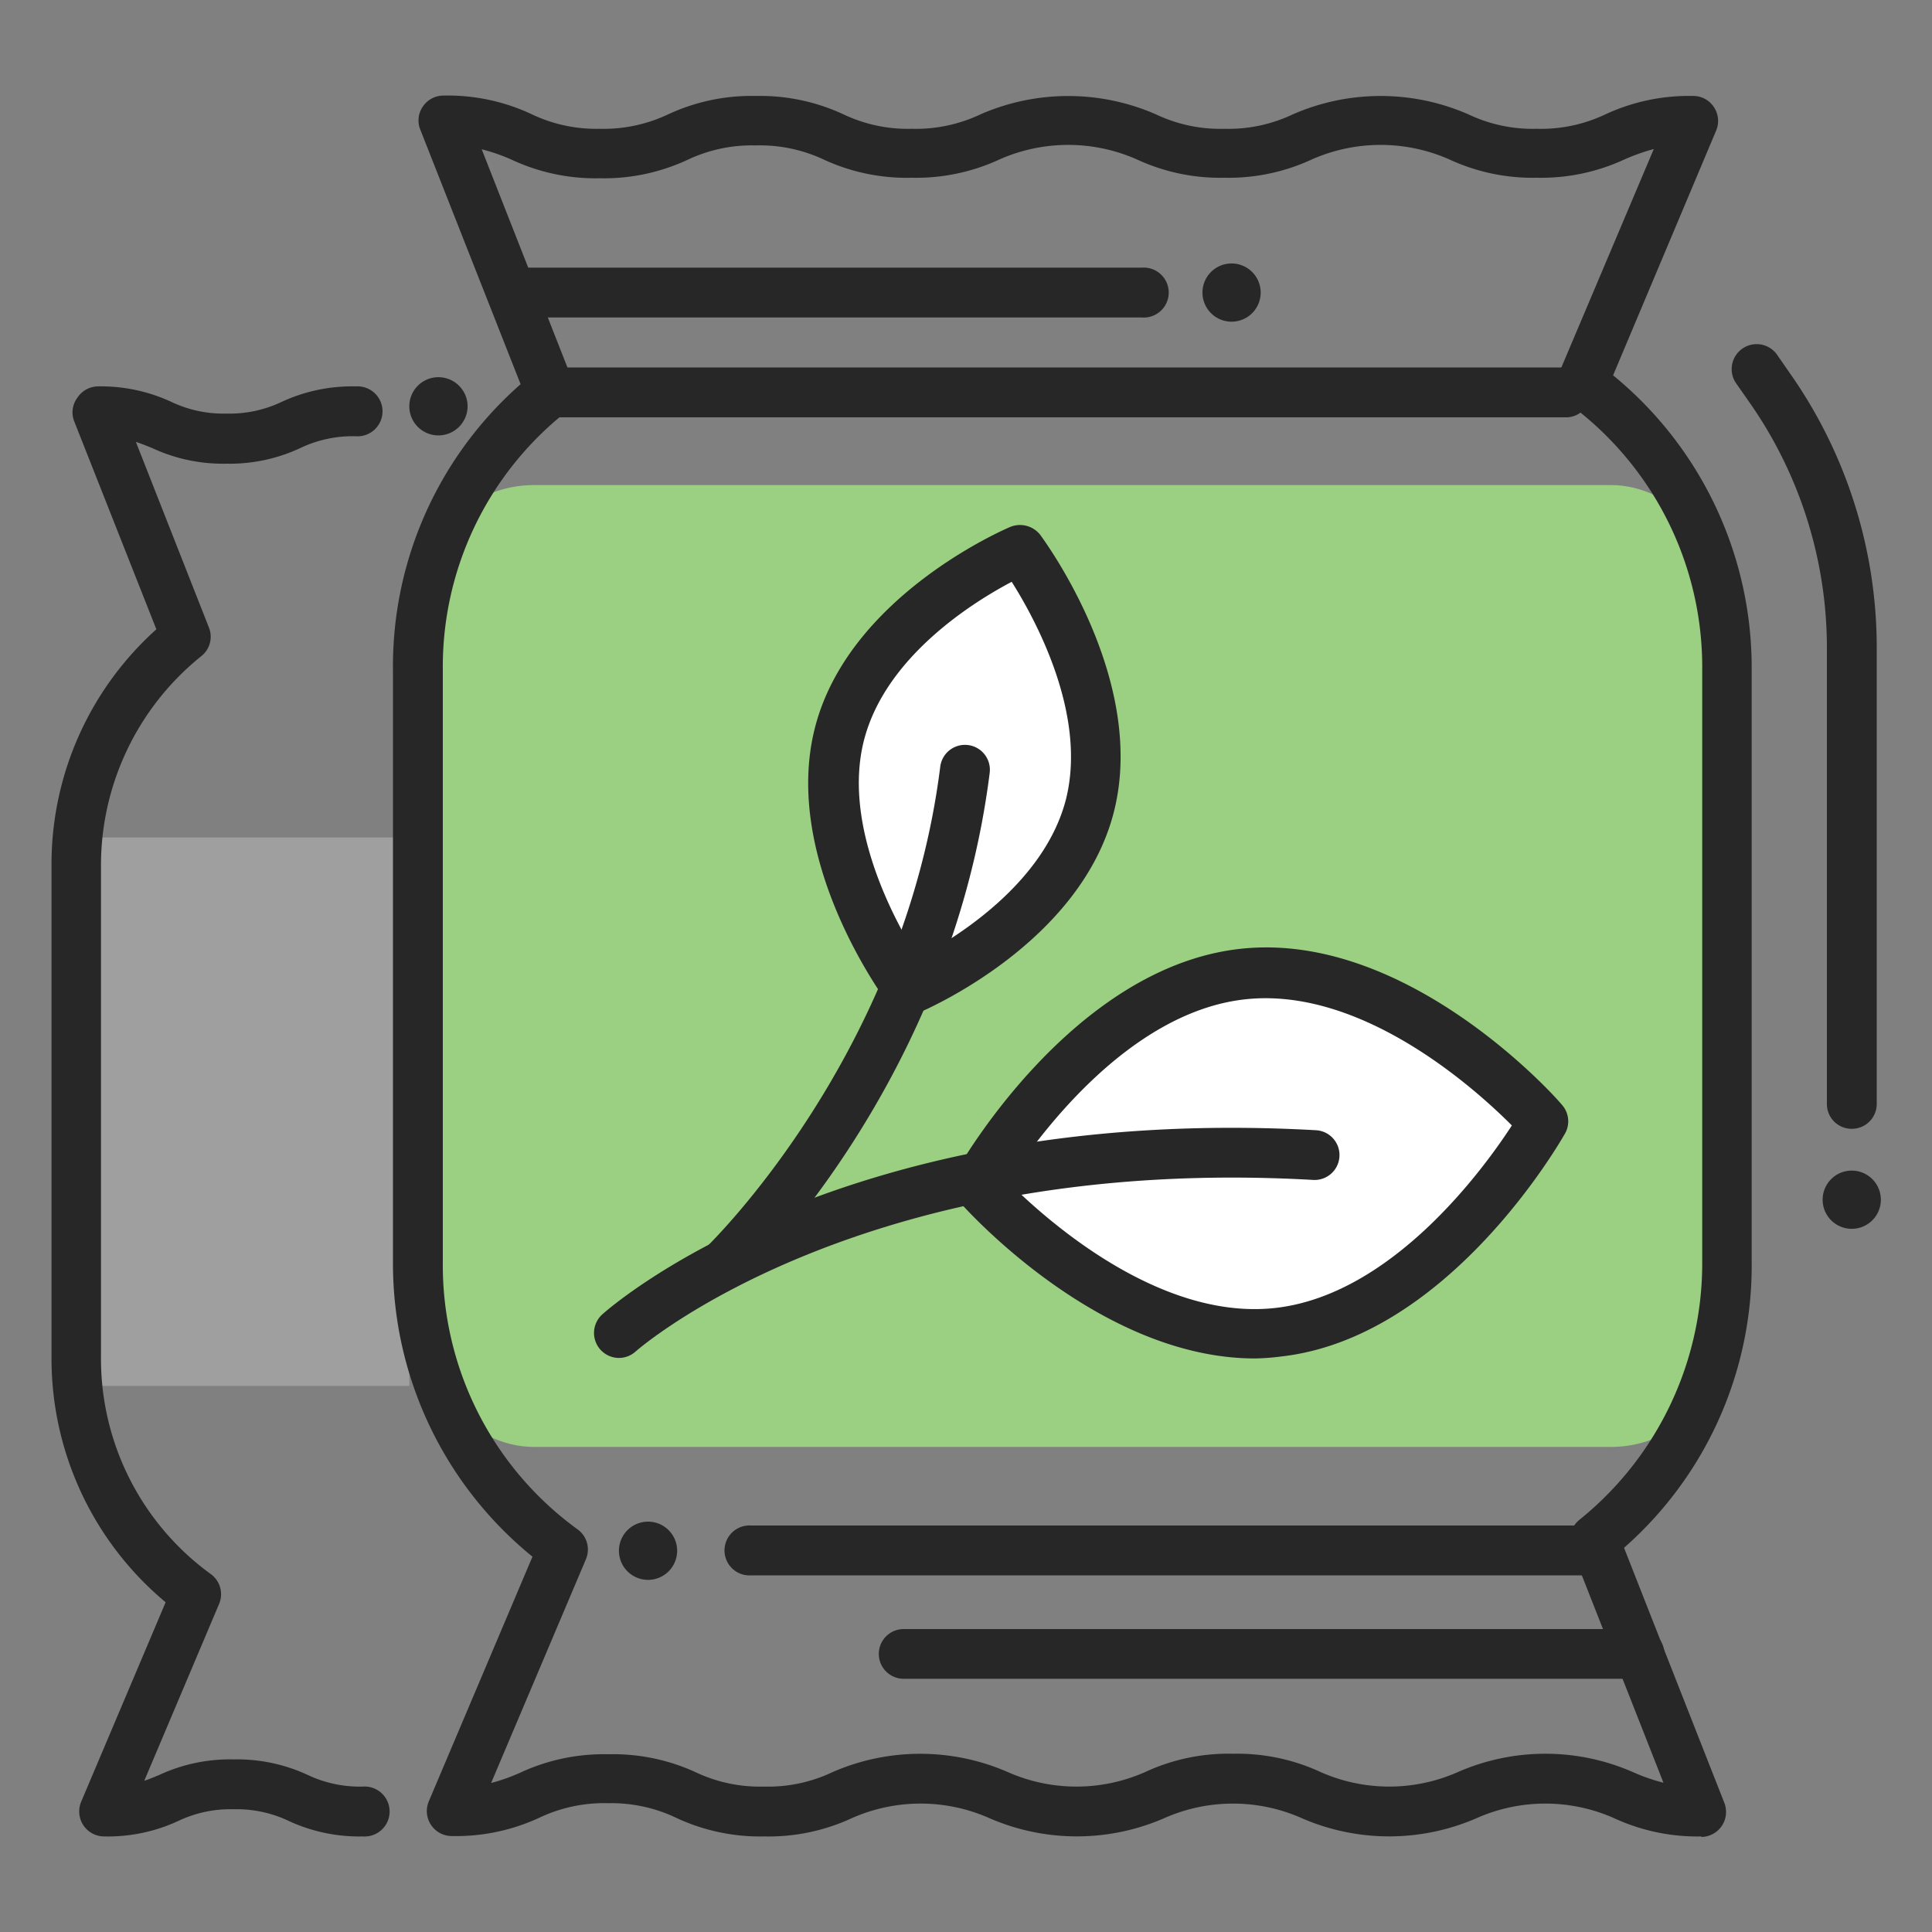 <svg xmlns="http://www.w3.org/2000/svg" viewBox="0 0 150 150"><rect x="0" y="0" width="150" height="150" fill="#808080" stroke="none"/><defs><style>.cls-1{fill:#a09f9f;}.cls-2{fill:#9bcf81;}.cls-3{fill:#272727;}.cls-4{fill:#fff;}.cls-5{fill:none;}</style></defs><title>ingredientsicons</title><g id="Layer_2" data-name="Layer 2"><g id="Layer_1-2" data-name="Layer 1"><rect class="cls-1" x="5.91" y="65.02" width="25.87" height="42.58"/><rect class="cls-2" x="32.44" y="37.66" width="101.65" height="74.68" rx="9.02" ry="9.02"/><path class="cls-3" d="M51.91,122a2.26,2.26,0,1,1,0-3.2A2.26,2.26,0,0,1,51.91,122Z"/><path class="cls-3" d="M145.37,94.74a2.26,2.26,0,1,1,0-3.19A2.26,2.26,0,0,1,145.37,94.74Z"/><path class="cls-3" d="M97.22,24.31a2.26,2.26,0,1,1,0-3.19A2.26,2.26,0,0,1,97.22,24.31Z"/><path class="cls-3" d="M35.64,33.14a2.26,2.26,0,1,1,0-3.19A2.25,2.25,0,0,1,35.64,33.14Z"/><path class="cls-3" d="M132.11,142.58a15.4,15.4,0,0,1-6.82-1.43,13.15,13.15,0,0,0-10.62,0,17,17,0,0,1-13.63,0,13.15,13.15,0,0,0-10.62,0,17,17,0,0,1-13.63,0,13.17,13.17,0,0,0-10.63,0,15.35,15.35,0,0,1-6.81,1.43,15.37,15.37,0,0,1-6.82-1.43A11.69,11.69,0,0,0,47.21,140a11.72,11.72,0,0,0-5.32,1.12,15.35,15.35,0,0,1-6.81,1.43,1.94,1.94,0,0,1-1.79-2.69l8.05-19A29.32,29.32,0,0,1,30.51,98V52a29.12,29.12,0,0,1,9.91-22.17L32.63,10.06a1.9,1.9,0,0,1,.2-1.79,1.94,1.94,0,0,1,1.6-.85,15.35,15.35,0,0,1,6.81,1.43A11.64,11.64,0,0,0,46.55,10a11.72,11.72,0,0,0,5.32-1.12,15.35,15.35,0,0,1,6.81-1.43,15.35,15.35,0,0,1,6.81,1.43A11.64,11.64,0,0,0,70.8,10a11.72,11.72,0,0,0,5.32-1.12,17,17,0,0,1,13.63,0A11.64,11.64,0,0,0,95.06,10a11.64,11.64,0,0,0,5.31-1.12,17,17,0,0,1,13.64,0A11.64,11.64,0,0,0,119.32,10a11.66,11.66,0,0,0,5.32-1.12,15.4,15.4,0,0,1,6.82-1.43,1.91,1.91,0,0,1,1.61.87,1.93,1.93,0,0,1,.17,1.82l-8,19A29.32,29.32,0,0,1,136,52V98a29.15,29.15,0,0,1-9.91,22.17l7.79,19.81a1.94,1.94,0,0,1-1.8,2.64Zm-36.38-6.42a15.4,15.4,0,0,1,6.82,1.43,13.15,13.15,0,0,0,10.62,0,16.93,16.93,0,0,1,13.62,0,14.54,14.54,0,0,0,2.36.82L122,120.24a2,2,0,0,1,.61-2.23A25.56,25.56,0,0,0,132.16,98V52a25.37,25.37,0,0,0-10.45-20.73,1.92,1.92,0,0,1-.66-2.33l7.35-17.37a16.22,16.22,0,0,0-2.26.8,15.37,15.37,0,0,1-6.82,1.43,15.35,15.35,0,0,1-6.81-1.43,13.2,13.2,0,0,0-10.64,0,15.35,15.35,0,0,1-6.81,1.43,15.35,15.35,0,0,1-6.81-1.43,13.17,13.17,0,0,0-10.63,0,15.4,15.4,0,0,1-6.82,1.43A15.35,15.35,0,0,1,64,12.41a11.64,11.64,0,0,0-5.31-1.12,11.64,11.64,0,0,0-5.31,1.12,15.37,15.37,0,0,1-6.82,1.43,15.35,15.35,0,0,1-6.81-1.43,14.42,14.42,0,0,0-2.35-.82l7.14,18.17a1.94,1.94,0,0,1-.6,2.23A25.23,25.23,0,0,0,34.38,52V98a25.34,25.34,0,0,0,10.45,20.73,1.93,1.93,0,0,1,.66,2.33l-7.36,17.37a14.28,14.28,0,0,0,2.26-.8,15.4,15.4,0,0,1,6.82-1.43A15.37,15.37,0,0,1,54,137.59a11.66,11.66,0,0,0,5.32,1.12,11.64,11.64,0,0,0,5.31-1.12,17,17,0,0,1,13.63,0,13.17,13.17,0,0,0,10.63,0A15.35,15.35,0,0,1,95.73,136.16Z"/><path class="cls-3" d="M121.71,32.4h-79a1.94,1.94,0,0,1,0-3.87h79a1.94,1.94,0,0,1,0,3.87Z"/><path class="cls-3" d="M123.8,122.31H58.33a1.94,1.94,0,1,1,0-3.87H123.8a1.94,1.94,0,1,1,0,3.87Z"/><path class="cls-3" d="M127.29,130.34H70.16a1.93,1.93,0,1,1,0-3.86h57.13a1.93,1.93,0,1,1,0,3.86Z"/><path class="cls-4" d="M84.61,62.5c-2.38,9.43-14,14.35-14,14.35S62.78,66.47,65.17,57s14-14.35,14-14.35S87,53.06,84.61,62.5Z"/><path class="cls-3" d="M70.57,78.78A1.91,1.91,0,0,1,69,78c-.34-.46-8.32-11.23-5.74-21.45S77.94,41.12,78.46,40.9a2,2,0,0,1,2.3.62C81.1,42,89.07,52.76,86.49,63S71.84,78.41,71.33,78.63A2,2,0,0,1,70.57,78.78Zm8-33.62c-3,1.58-9.85,5.83-11.5,12.35s2.34,13.92,4.2,16.86c3-1.58,9.85-5.83,11.5-12.35h0C84.4,55.45,80.4,48.1,78.54,45.16Z"/><path class="cls-4" d="M99.27,103.43C87.13,104.78,75.89,92,75.89,92s8.45-15,20.59-16.35,23.38,11.45,23.38,11.45S111.41,102.08,99.27,103.43Z"/><path class="cls-3" d="M97.44,105.47c-12.14,0-22.54-11.69-23-12.22A1.92,1.92,0,0,1,74.21,91c.36-.65,9.08-15.88,22.06-17.33s24.56,11.55,25,12.11a1.92,1.92,0,0,1,.24,2.22c-.37.65-9.09,15.88-22.07,17.32h0A17.45,17.45,0,0,1,97.44,105.47Zm1.83-2h0Zm-21-11.71c2.88,2.88,11.7,10.8,20.74,9.79s16.14-10.73,18.37-14.17c-2.88-2.89-11.68-10.8-20.73-9.79S80.55,88.27,78.32,91.72Z"/><path class="cls-3" d="M56.19,100.16a1.94,1.94,0,0,1-1.34-3.34C55,96.67,70.19,82,73,59.53a1.93,1.93,0,0,1,3.84.47c-3,23.87-18.63,39-19.29,39.62A1.94,1.94,0,0,1,56.19,100.16Z"/><path class="cls-3" d="M48.06,105.43a1.94,1.94,0,0,1-1.3-3.38c.75-.67,18.67-16.36,55.41-14.3a1.93,1.93,0,1,1-.21,3.86c-35.16-2-52.44,13.17-52.61,13.32A1.94,1.94,0,0,1,48.06,105.43Z"/><path class="cls-3" d="M88.66,24.65H40a1.94,1.94,0,1,1,0-3.87H88.66a1.94,1.94,0,1,1,0,3.87Z"/><path class="cls-3" d="M143.77,87.64a1.92,1.92,0,0,1-1.93-1.93V50.34a33.23,33.23,0,0,0-6.09-19.21l-1-1.43a1.94,1.94,0,0,1,3.17-2.23l1,1.44a37.06,37.06,0,0,1,6.79,21.43V85.71A1.93,1.93,0,0,1,143.77,87.64Z"/><path class="cls-3" d="M28.17,142.58a13,13,0,0,1-5.77-1.21,9.41,9.41,0,0,0-4.27-.9,9.41,9.41,0,0,0-4.27.9,13,13,0,0,1-5.77,1.21,1.94,1.94,0,0,1-1.79-2.69l6.56-15.49A24.63,24.63,0,0,1,4,105.31v-38a24.48,24.48,0,0,1,8.14-18.45L5.75,32.68A1.9,1.9,0,0,1,6,30.89,1.94,1.94,0,0,1,7.55,30a13,13,0,0,1,5.77,1.21,9.41,9.41,0,0,0,4.27.9,9.39,9.39,0,0,0,4.26-.9A13,13,0,0,1,27.62,30a1.94,1.94,0,1,1,0,3.87,9.44,9.44,0,0,0-4.27.9A12.9,12.9,0,0,1,17.59,36a13,13,0,0,1-5.77-1.21c-.42-.17-.83-.34-1.27-.48l5.67,14.41a1.92,1.92,0,0,1-.6,2.23A20.84,20.84,0,0,0,7.84,67.31v38a20.66,20.66,0,0,0,8.51,16.89,1.93,1.93,0,0,1,.66,2.33L11.2,138.26c.4-.13.77-.29,1.16-.45a13,13,0,0,1,5.77-1.21,13,13,0,0,1,5.77,1.21,9.44,9.44,0,0,0,4.27.9,1.94,1.94,0,1,1,0,3.87Z"/><rect class="cls-5" width="150" height="150"/></g></g></svg>